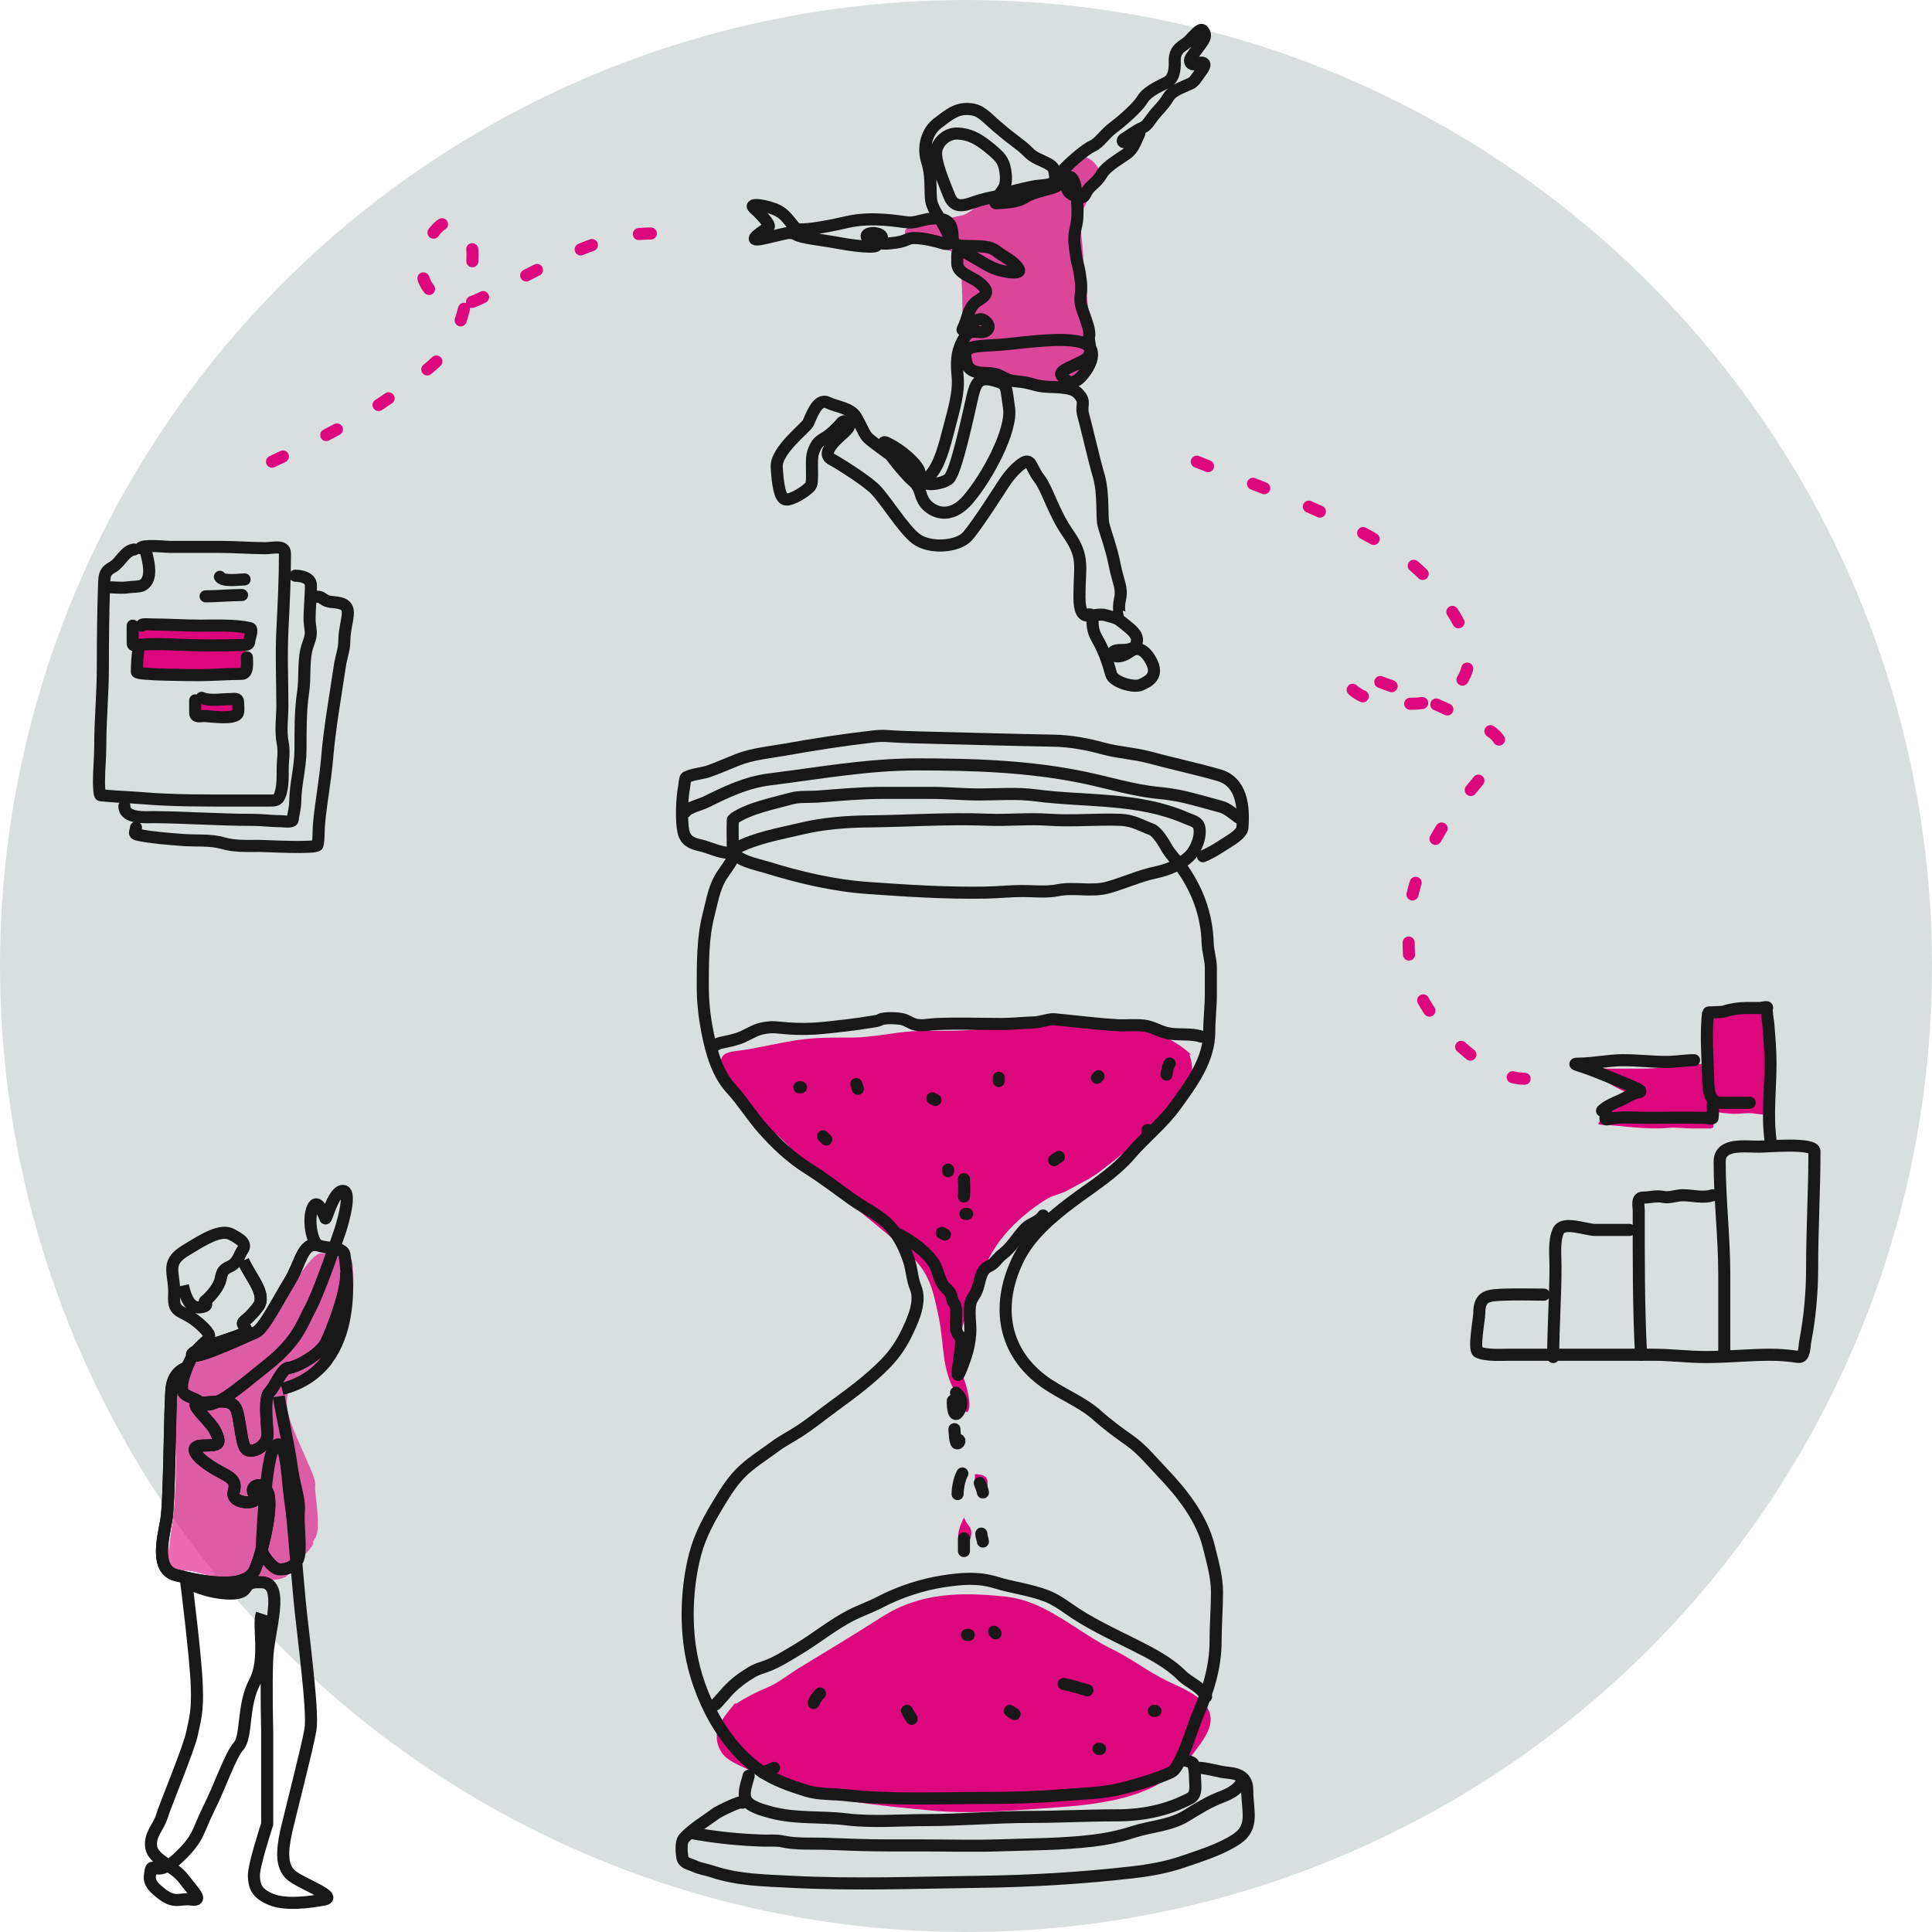 <?xml version="1.0" encoding="UTF-8"?>
<svg xmlns="http://www.w3.org/2000/svg" width="320" height="320" viewBox="0 0 320 320" fill="none">
  <circle cx="160" cy="160" r="160" fill="#D9DFDF"></circle>
  <path d="M22.208 91.014C20.748 91.16 19.848 93.258 18.761 93.862C17.42 94.607 17.307 95.084 17.252 96.567C17.082 101.17 17.037 105.861 17.037 110.512C17.037 114.866 16.606 119.211 16.606 123.547C16.606 125.52 16.391 127.558 16.391 129.483C16.391 129.86 16.423 131.697 16.666 131.722C19.002 131.955 21.347 132.019 23.692 132.212C28.794 132.634 34.131 132.595 39.252 132.595C41.04 132.595 42.827 132.595 44.614 132.595C45.811 132.595 46.137 132.554 46.506 131.279C46.984 129.625 46.732 127.764 46.877 126.06C46.966 125.009 47.025 124.036 46.817 122.996C46.432 121.074 46.769 118.841 46.769 116.892C46.769 112.688 46.566 108.436 46.781 104.24C46.996 100.04 47.2 95.871 47.2 91.66C47.2 90.19 45.14 90.798 44.004 90.798C41.509 90.798 39.038 90.583 36.547 90.583C33.721 90.583 30.953 90.583 28.145 90.583C27.442 90.583 23.61 90.148 23.285 90.798" stroke="#181818" stroke-width="2" stroke-linecap="round"></path>
  <path d="M20.602 133.523C20.602 135.685 24.277 135.331 25.427 135.34C30.897 135.383 36.356 135.795 41.823 135.795C43.444 135.795 45.039 136.022 46.624 136.022C46.97 136.022 48.421 136.256 48.472 135.795C48.591 134.733 48.892 133.86 48.904 132.715C48.935 129.9 49.745 127.128 49.769 124.309C49.796 121.065 49.719 117.906 50.201 114.692C50.547 112.376 50.243 109.998 50.729 107.699C50.907 106.857 51.331 106.081 51.449 105.226C51.559 104.432 51.293 103.602 51.281 102.802C51.252 100.861 51.497 98.905 51.497 96.946C51.497 95.686 49.86 95.356 48.904 95.356" stroke="#181818" stroke-width="2" stroke-linecap="round"></path>
  <path d="M22.527 137.078C22.439 137.964 21.992 138.09 22.993 138.295C25.293 138.767 27.902 138.937 30.248 139.124C32.361 139.293 34.835 139.047 36.88 139.642C38.874 140.223 40.98 140.109 43.033 140.109C43.665 140.109 52.455 140.587 52.593 139.966C52.832 138.89 52.737 137.544 52.839 136.443C53.178 132.8 53.882 129.199 54.186 125.549C54.615 120.406 55.545 115.413 56.285 110.315C56.492 108.89 57.036 107.561 57.036 106.118C57.036 104.936 57.282 103.813 57.49 102.672C57.831 100.796 57.559 100.022 55.65 99.783C55.079 99.712 54.404 99.707 53.888 99.421C53.435 99.169 53.17 98.838 52.606 98.838" stroke="#181818" stroke-width="2" stroke-linecap="round"></path>
  <path d="M17.68 97.263C19.003 97.263 20.117 97.456 21.45 97.251C22.02 97.163 23.105 97.217 23.605 96.94C25.403 95.94 24.571 92.942 24.143 91.23" stroke="#181818" stroke-width="2" stroke-linecap="round"></path>
  <path d="M36.422 95.539C36.897 96.395 39.566 95.97 40.515 95.97" stroke="#181818" stroke-width="2" stroke-linecap="round"></path>
  <path d="M22.563 103.08C24.262 103.094 25.983 103.264 27.648 103.409L28.725 103.628C30.915 103.628 33.115 103.647 35.307 103.668C36.993 103.684 38.685 103.75 40.362 103.838C40.51 103.846 40.684 103.83 40.763 103.902C40.881 104.01 40.891 104.155 40.895 104.274C40.909 104.743 40.882 105.213 40.895 105.682C40.903 105.967 41.185 106.177 40.572 106.289C40.071 106.38 39.599 106.464 39.058 106.477C36.559 106.541 34.079 106.59 31.573 106.59C29.255 106.59 26.959 106.545 24.645 106.481C23.853 106.458 23.126 106.319 22.371 106.264C21.84 106.226 22.048 105.774 22.048 105.56V103.384C22.048 103.127 21.988 103.075 22.563 103.08Z" fill="#DD077D"></path>
  <path d="M22.816 109.746C22.701 108.94 22.72 108.106 22.797 107.297L23.259 107.423C23.76 107.423 24.263 107.502 24.766 107.507C25.757 107.516 26.771 107.498 27.76 107.558C29.288 107.651 30.82 107.645 32.35 107.74C33.102 107.787 33.846 107.746 34.595 107.696C35.66 107.624 36.728 107.62 37.793 107.549C38.61 107.494 39.473 107.412 40.29 107.486C40.362 107.492 40.566 107.471 40.605 107.549C40.736 107.812 40.549 108.138 40.502 108.398C40.448 108.701 40.616 111.159 40.386 111.159C39.175 111.159 37.966 111.201 36.752 111.201C35.208 111.201 33.666 111.334 32.119 111.264C30.542 111.192 28.953 111.225 27.375 111.203C26.321 111.189 25.273 111.153 24.22 111.094C23.818 111.071 23.414 111.067 23.014 111.014C22.968 111.008 22.861 111.008 22.821 110.968C22.753 110.9 22.797 110.617 22.797 110.529C22.797 110.263 22.857 110.028 22.816 109.746Z" fill="#DD077D"></path>
  <path d="M34.055 98.772C36.087 98.772 38.066 98.556 40.087 98.556" stroke="#181818" stroke-width="2" stroke-linecap="round"></path>
  <path d="M21.983 103.629C21.983 104.614 21.952 105.604 21.983 106.589C21.999 107.115 22.803 106.838 23.32 106.79C25.502 106.588 27.599 106.698 29.786 106.79C33.162 106.932 36.623 106.927 39.987 106.834C40.779 106.813 41.297 106.874 41.297 106.122C41.297 105.82 41.964 104.167 41.409 104.041C38.925 103.474 35.722 103.629 33.173 103.629C30.48 103.629 27.809 103.429 25.118 103.429C24.682 103.429 23.265 103.273 23.488 103.629" stroke="#181818" stroke-width="2" stroke-linecap="round"></path>
  <path d="M22.918 107.608C22.762 108.813 22.672 110.031 22.672 111.294C22.672 111.794 31.742 111.821 33.068 111.821C35.409 111.821 37.716 111.61 40.031 111.61C41.195 111.61 40.893 109.488 40.893 108.872" stroke="#181818" stroke-width="2" stroke-linecap="round"></path>
  <path d="M32.755 115.719C33.418 115.729 34.088 115.859 34.737 115.97L35.157 116.138C36.011 116.138 36.868 116.153 37.723 116.169C38.38 116.181 39.039 116.232 39.693 116.299C39.751 116.305 39.818 116.292 39.849 116.348C39.895 116.431 39.899 116.542 39.901 116.633C39.906 116.992 39.896 117.351 39.901 117.71C39.904 117.928 40.014 118.089 39.775 118.174C39.58 118.244 39.396 118.308 39.185 118.319C38.211 118.368 37.244 118.405 36.267 118.405C35.364 118.405 34.469 118.371 33.567 118.321C33.258 118.304 32.975 118.198 32.681 118.156C32.474 118.126 32.555 117.78 32.555 117.617V115.952C32.555 115.755 32.531 115.715 32.755 115.719Z" fill="#DD077D"></path>
  <path d="M32.328 116.006C32.328 116.685 32.328 117.363 32.328 118.041C32.328 118.898 33.103 118.592 33.824 118.592C34.591 118.592 38.967 119.289 39.39 118.113C39.57 117.613 39.438 116.862 39.438 116.341C39.438 115.542 38.796 115.791 38.121 115.791C36.791 115.791 34.605 116.175 33.405 115.575" stroke="#181818" stroke-width="2" stroke-linecap="round"></path>
  <path d="M272.151 177C274.418 176.986 276.656 176.638 278.93 176.638L282.071 176.154C282.071 173.683 282.554 171.095 282.554 168.543C282.554 168.017 282.589 168.179 282.984 168C283.479 167.775 284.348 167.878 284.904 167.825C286.125 167.709 287.274 167.738 288.501 167.845C289.998 167.976 291.451 167.818 292.944 167.818C293.828 167.818 293.569 168.393 293.367 169.067C292.864 170.744 293.454 172.495 293.421 174.188C293.357 177.467 293.527 180.788 293.092 184.048C293.014 184.63 292.886 184.611 292.313 184.611C291.418 184.611 290.58 184.37 289.682 184.37C288.87 184.37 288.081 184.49 287.266 184.49C286.153 184.49 285.045 184.216 283.937 184.249C283.529 184.261 283.63 185.136 283.669 185.39C283.704 185.618 283.959 186.635 283.695 186.786C283.486 186.906 283.323 186.907 283.078 186.907H280.353C279.02 186.907 277.606 186.694 276.286 186.813C274.436 186.979 272.51 186.888 270.661 186.732C269.091 186.6 267.521 186.414 265.949 186.316C265.577 186.293 265.083 186.377 264.741 186.182C264.617 186.111 265.344 185.163 265.459 185.048C265.832 184.675 266.351 184.249 266.782 183.954C267.81 183.249 268.915 182.27 270.138 181.953C270.577 181.839 271.814 181.847 270.936 181.584C270.381 181.418 269.886 181.143 269.359 180.92C266.961 179.905 264.869 178.333 262.473 177.363C261.912 177.136 263.057 177.195 263.352 177.121C264.335 176.875 265.411 177 266.419 177C268.33 177 270.241 177.012 272.151 177Z" fill="#DD077D"></path>
  <path d="M255.732 214.432C253.595 214.432 251.442 214.353 249.308 214.432C246.502 214.536 245.011 214.535 245.011 217.58C245.011 218.473 244.02 223.506 244.798 223.919C246.051 224.582 248.819 224.387 250.201 224.387C253.264 224.387 256.327 224.387 259.39 224.387C264.183 224.387 268.977 224.387 273.77 224.387C276.719 224.387 279.623 224.769 282.555 224.769C286.13 224.769 289.664 224.387 293.233 224.387C294.87 224.387 296.277 224.524 297.849 224.748C298.925 224.902 298.841 223.059 298.997 222.238C299.767 218.194 300.146 214.053 300.146 209.922C300.146 203.494 300.529 197.158 300.529 190.693C300.529 189.203 292.699 189.927 291.34 189.927C288.882 189.927 284.831 189.295 284.831 192.416C284.831 198.748 285.596 204.897 285.596 211.177C285.596 215.453 285.596 219.728 285.596 224.004" stroke="#181818" stroke-width="2" stroke-linecap="round"></path>
  <path d="M271.809 224.387C271.392 216.468 271.426 208.519 271.426 200.563C271.426 199.654 271.026 198.351 272.191 198.351C273.483 198.351 274.254 197.981 275.637 198.266C276.459 198.435 277.766 197.968 278.7 197.968C280.401 197.968 282.067 198.505 283.678 197.968" stroke="#181818" stroke-width="2" stroke-linecap="round"></path>
  <path d="M257.258 224.77C257.258 219.745 257.641 214.749 257.641 209.71C257.641 207.855 257.344 205.602 258.109 203.882C258.871 202.167 262.739 203.712 264.15 203.712C266.064 203.712 267.978 203.712 269.893 203.712" stroke="#181818" stroke-width="2" stroke-linecap="round"></path>
  <path d="M293.247 188.778C292.699 184.708 293.247 180.27 293.247 176.143C293.247 173.929 293.068 171.808 292.885 169.613C292.849 169.183 292.509 167.303 292.672 166.975C292.85 166.62 291.878 166.954 291.481 166.954C290.729 166.954 289.978 166.954 289.226 166.954C288.164 166.954 286.598 167.168 285.589 167.528C285.137 167.69 282.916 167.65 282.909 167.72C282.539 171.237 282.777 174.399 282.909 177.887C282.981 179.794 282.754 182.652 285.036 182.652C286.624 182.652 288.212 182.652 289.801 182.652" stroke="#181818" stroke-width="2" stroke-linecap="round"></path>
  <path d="M283.68 182.9C283.68 183.644 283.751 184.421 283.664 185.16C283.635 185.403 282.627 185.149 282.401 185.145C279.109 185.089 275.811 185.145 272.518 185.145C270.502 185.145 268.378 184.899 266.407 185.363C265.603 185.552 266.001 185.141 266.001 184.584C266.001 184.413 266.064 184.1 265.846 184.038C265.797 184.024 265.289 184.018 265.347 183.96C266.124 183.183 267.448 182.648 268.433 182.214C269.227 181.865 270.455 181.039 271.333 180.936C272.476 180.801 270.531 180.022 270.398 179.969C267.472 178.799 264.572 177.472 261.574 176.508C260.648 176.211 260.719 176.185 261.792 176.165C264.064 176.125 266.317 175.639 268.589 175.604C271.222 175.564 273.776 175.935 276.415 175.885C277.799 175.859 279.177 175.604 280.593 175.604" stroke="#181818" stroke-width="2" stroke-linecap="round"></path>
  <path d="M190.942 186.546C194.191 183.211 198.94 179.719 196.99 174.663H197.274C195.376 172.945 193.82 172.108 191.432 171.077C187.205 169.253 183.606 169.611 178.958 169.611C173.64 169.611 168.162 169.377 162.899 170.313C159.065 170.994 155.191 170.569 151.325 170.796C147.857 171 144.466 171.857 140.998 171.857C138.293 171.857 135.644 171.822 132.96 172.153C129.301 172.605 125.699 173.618 122.034 174.071L122.014 174.073C120.891 174.212 119.449 174.39 119.397 175.848C119.177 181.911 126.958 185.871 130.45 189.664C133.841 193.348 137.522 196.55 141.345 199.769C144.833 202.705 148.387 205.333 151.514 208.641C154.188 211.471 154.714 214.511 155.493 218.231C156.399 222.556 155.935 226.778 158.272 230.644C158.552 231.106 159.841 234.158 160.183 233.887C161.171 233.107 159.996 229.32 159.63 228.289C158.95 226.369 159.023 223.841 159.125 221.88C159.293 218.641 160.841 215.809 161.888 212.821C162.891 209.96 164.324 206.968 166.294 204.634C168.339 202.21 170.583 200.366 173.226 198.677C174.4 197.927 175.77 197.794 176.952 197.102C178.653 196.107 180.434 195.347 182.021 194.155C185.126 191.822 188.228 189.331 190.942 186.546Z" fill="#DD077D"></path>
  <path d="M119.498 290.223C117.494 287.018 119.72 284.586 121.691 282.164H121.99C123.486 281.167 125.359 280.21 127.009 279.538C128.909 278.764 130.646 277.311 132.393 276.248C136.981 273.455 141.55 270.704 146.053 267.823C152.445 263.732 159.252 263.684 166.526 264.449C173.346 265.167 178.314 270.303 184.274 273.19C187.395 274.702 190.147 276.884 193.297 278.408C195.65 279.546 199.448 280.974 200.343 283.659C201.16 286.108 199.017 288.532 197.668 290.406C191.837 298.504 181.067 298.933 171.943 299.579C166.262 299.982 160.346 300.432 154.661 299.912C145.858 299.106 136.774 298.256 128.421 295.308C126.939 294.785 125.488 293.867 124.084 293.165C122.614 292.43 120.416 291.693 119.498 290.223Z" fill="#DD077D"></path>
  <path d="M159.527 255.525C157.594 255.096 159.659 251.358 159.976 250.756L159.677 251.354C160.144 252.754 161.177 252.807 160.807 254.578C160.665 255.257 160.232 255.682 159.527 255.525Z" fill="#DD077D"></path>
  <path d="M163.138 247.765C162.115 248.845 161.79 247.043 161.477 246.269V244.175C162.412 244.175 163.57 244.324 163.57 245.538C163.57 246.219 163.653 247.222 163.138 247.765Z" fill="#DD077D"></path>
  <path d="M121.379 135.784C121.3 137.429 121.379 139.143 121.379 140.634C121.379 142.419 125.679 143.254 126.767 143.591C132.272 145.295 137.913 146.659 143.691 147.072C150.147 147.533 156.716 147.955 163.207 147.844C165.256 147.808 167.288 147.581 169.353 147.581C171.252 147.581 173.337 147.824 175.207 147.45C177.937 146.904 180.805 147.75 183.509 146.999C186.128 146.271 188.767 145.052 191.432 144.494C193.338 144.095 195.475 143.246 196.908 141.916C197.93 140.966 198.714 139.176 198.714 137.751C198.714 136.117 197.883 136.115 196.296 135.435C188.362 132.035 179.839 132.827 171.435 131.721C168.418 131.324 165.271 131.59 162.231 131.59C159.563 131.59 156.932 131.328 154.264 131.328C151.565 131.328 148.866 131.328 146.167 131.328C142.575 131.328 138.997 131.668 135.418 131.94C134.118 132.038 132.407 131.884 131.107 132.245C128.087 133.084 124.197 133.818 121.641 135.522" stroke="#181818" stroke-width="2" stroke-linecap="round"></path>
  <path d="M121.909 140.503C125.186 138.762 129.154 138.104 132.759 137.241C136.359 136.379 140.211 136.085 143.901 136.047C150.482 135.979 156.994 135.506 163.591 135.77C166.963 135.905 170.29 135.537 173.669 135.77C177.612 136.042 181.604 135.648 185.554 135.784C187.64 135.856 188.891 136.696 190.709 137.357C191.628 137.691 192.784 139.594 193.214 140.387C193.74 141.355 194.752 142.39 195.414 143.285C198.271 147.151 199.893 151.42 200.03 156.232C200.069 157.597 200.555 158.928 200.555 160.281C200.555 161.738 200.555 163.194 200.555 164.65C200.555 166.733 200.293 168.814 200.293 170.855C200.293 175.558 197.374 179.426 194.729 183.088C192.53 186.133 189.625 188.368 187.185 191.215C184.48 194.371 180.645 196.688 177.369 199.167C174.063 201.668 170.609 204.618 168.718 208.401C165.088 215.66 165.839 223.386 172.504 228.528C175.392 230.756 179.107 232.052 181.796 234.485C183.402 235.938 185.267 237.301 187.039 238.548C189.187 240.06 190.696 241.978 192.486 243.85C195.815 247.33 199.072 251.452 200.234 256.229C200.832 258.688 201.574 261.152 201.574 263.715C201.574 266.371 201.341 269.053 201.341 271.725C201.341 276.201 200.106 279.929 198.399 284.017C197.516 286.132 196.907 288.351 195.967 290.44C195.649 291.146 195.308 291.891 194.904 292.552C194.622 293.013 194.364 293.355 193.855 293.586C191.319 294.735 188.537 295.53 185.845 296.222C182.668 297.039 179.281 297.06 176.029 297.329C171.808 297.677 167.461 297.795 163.227 297.795C155.522 297.795 147.654 298.192 139.997 297.329C137.863 297.088 135.61 297.249 133.545 296.601C131.641 296.002 130.092 295.5 128.288 294.635C121 291.136 116.22 282.431 114.627 274.784C113.552 269.626 113.706 263.801 114.831 258.676C115.602 255.161 116.904 252.533 118.778 249.428C119.922 247.531 121.053 245.632 122.608 244.039C124.29 242.316 126.42 241.031 128.346 239.597C129.609 238.657 131.019 237.949 132.337 237.092C134.382 235.761 136.2 234.273 138.162 232.839C141.146 230.66 144.013 228.546 146.609 225.907C148.249 224.241 149.46 222.394 150.44 220.256C151.354 218.259 152.575 215.501 151.649 213.251C151.07 211.846 151.045 210.298 150.571 208.852C149.885 206.762 148.953 204.833 147.483 203.187C145.735 201.228 143.196 200.152 141.104 198.643C138.661 196.881 136.317 195.094 133.749 193.473C130.93 191.692 128.57 189.446 126.365 186.962C124.506 184.867 122.998 182.379 121.122 180.35C118.83 177.872 117.828 174.265 117.19 171.029C116.693 168.509 116.404 166.025 116.404 163.456C116.404 159.622 116.383 155.37 117.336 151.645C117.835 149.694 118.233 147.305 119.229 145.542C119.932 144.298 121.208 142.866 121.647 141.552" stroke="#181818" stroke-width="2" stroke-linecap="round"></path>
  <path d="M121.12 141.29C119.157 141.29 117.689 140.388 115.848 139.979C113.501 139.457 113.152 138.425 113.008 136.192C112.894 134.427 112.985 132.101 113.313 130.337C113.356 130.107 113.425 128.874 113.634 128.764C114.736 128.184 116.295 128.146 117.479 127.716C119.061 127.14 120.606 126.462 122.168 125.837C124.564 124.879 127.512 124.607 130.018 124.162C134.843 123.307 139.699 122.542 144.568 121.992C145.325 121.907 146.092 121.85 146.854 121.905C148.973 122.056 151.044 122.118 153.175 122.167C160.27 122.33 167.362 122.552 174.453 122.677C177.31 122.727 179.969 123.225 182.711 123.973C185.216 124.656 187.872 124.775 190.357 125.444C194.197 126.478 198.05 127.296 201.863 128.386C205.74 129.494 206.05 133.739 205.781 137.11C205.71 137.993 204.133 139.004 203.494 139.396C202.039 140.289 200.84 141.174 199.241 141.814" stroke="#181818" stroke-width="2" stroke-linecap="round"></path>
  <path d="M205.277 135.522C204.365 134.915 203.357 133.919 202.277 133.629C200.219 133.077 198.217 132.481 196.145 131.998C194.793 131.682 193.263 131.46 191.878 131.328C187.761 130.936 183.74 129.671 179.702 128.823C170.508 126.893 161.201 126.609 151.841 126.609C143.649 126.609 135.507 128.087 127.403 129.1C123.64 129.57 120.285 131.166 116.931 132.843C116.202 133.207 113.857 133.808 113.523 134.474" stroke="#181818" stroke-width="2" stroke-linecap="round"></path>
  <path d="M118.5 173.01C117.315 173.98 118.507 172.921 119.287 172.748C120.535 172.47 121.914 172.235 123.073 171.699C123.936 171.301 125.119 170.603 126.03 170.389C127.859 169.958 128.565 170.186 130.443 170.33C132.427 170.483 134.509 170.453 136.487 170.243C139.096 169.966 141.69 169.696 144.279 169.253C144.882 169.149 145.351 169.143 145.822 168.874C146.446 168.518 148.868 168.621 149.594 168.845C150.329 169.071 150.934 169.555 151.706 169.719C152.853 169.962 153.915 169.664 155.056 169.617C158.75 169.463 162.283 169.602 165.935 169.602C167.748 169.602 169.53 169.39 171.339 169.34C172.471 169.309 173.63 168.724 174.747 168.83C178.2 169.159 181.613 169.613 185.087 169.806C186.556 169.888 188.1 169.697 189.558 169.879C190.844 170.04 192.056 170.834 193.33 171.117C195.166 171.525 197.146 171.088 198.981 171.699" stroke="#181818" stroke-width="2" stroke-linecap="round"></path>
  <path d="M148.914 204.468C150.961 205.546 153.42 207.283 154.681 209.245C155.468 210.469 155.498 212.132 156.516 213.207C156.944 213.658 157.373 213.938 157.565 214.561C157.662 214.876 157.727 215.497 157.944 215.741C159.096 217.037 157.454 220.44 159.138 221.45C159.765 221.826 157.137 232.854 159.924 224.771C160.352 223.53 160.586 222.29 160.696 220.97C160.836 219.297 160.352 217.369 160.769 215.741C160.958 215.004 161.548 214.389 161.818 213.673C162.217 212.613 162.287 211.363 162.939 210.411C163.332 209.836 163.985 209.726 164.483 209.304C165.021 208.849 165.361 208.259 165.954 207.818C167.603 206.593 168.445 204.915 169.828 203.478C170.704 202.568 171.997 202.483 172.77 201.323" stroke="#181818" stroke-width="2" stroke-linecap="round"></path>
  <path d="M157.822 231.994C157.757 232.962 158.01 235.524 159.016 233.363C159.511 232.302 159.218 231.338 158.346 230.683" stroke="#181818" stroke-width="2" stroke-linecap="round"></path>
  <path d="M158.086 236.713C158.099 236.981 158.181 238.969 158.494 239.058C158.907 239.176 159.134 238.287 158.61 238.548" stroke="#181818" stroke-width="2" stroke-linecap="round"></path>
  <path d="M159.396 244.054C158.918 244.903 158.609 246.463 158.609 247.462" stroke="#181818" stroke-width="2" stroke-linecap="round"></path>
  <path d="M159.656 254.802V256.899" stroke="#181818" stroke-width="2" stroke-linecap="round"></path>
  <path d="M162.801 255.326C162.749 254.858 162.539 254.52 162.539 254.015" stroke="#181818" stroke-width="2" stroke-linecap="round"></path>
  <path d="M162.806 247.2C162.721 246.649 162.47 246.146 162.281 245.627" stroke="#181818" stroke-width="2" stroke-linecap="round"></path>
  <path d="M118.5 282.328C118.522 282.383 120.292 280.35 120.481 280.143C121.67 278.843 123.078 277.813 124.588 276.91C125.247 276.516 126.019 276.287 126.743 276.036C128.639 275.38 130.386 274.225 132.103 273.211C135.087 271.448 137.846 269.138 140.929 267.56C142.56 266.725 144.293 266.141 145.91 265.288C148.876 263.722 152.742 262.451 156.075 261.938C159.236 261.452 161.938 261.19 165.032 262.142C167.817 262.999 170.669 263.294 173.421 264.37C174.644 264.849 175.792 265.609 176.858 266.366C180.265 268.784 184.017 270.52 187.737 272.381C190.493 273.758 193.51 275.284 195.704 277.478C196.966 278.74 198.94 279.363 199.767 281.017" stroke="#181818" stroke-width="2" stroke-linecap="round"></path>
  <path d="M176.172 278.92C177.503 279.162 178.803 279.61 180.104 279.969" stroke="#181818" stroke-width="2" stroke-linecap="round"></path>
  <path d="M182.208 289.668H181.945" stroke="#181818" stroke-width="2" stroke-linecap="round"></path>
  <path d="M151.005 284.687C150.724 284.258 150.473 283.821 150.219 283.376" stroke="#181818" stroke-width="2" stroke-linecap="round"></path>
  <path d="M160.443 270.793H160.18" stroke="#181818" stroke-width="2" stroke-linecap="round"></path>
  <path d="M126.367 293.6L128.202 292.814" stroke="#181818" stroke-width="2" stroke-linecap="round"></path>
  <path d="M134.758 282.066C135.058 281.381 135.349 281.026 135.806 280.493" stroke="#181818" stroke-width="2" stroke-linecap="round"></path>
  <path d="M141.828 179.564L142.09 180.35" stroke="#181818" stroke-width="2" stroke-linecap="round"></path>
  <path d="M132.398 180.088H132.661" stroke="#181818" stroke-width="2" stroke-linecap="round"></path>
  <path d="M165.422 178.515V179.04" stroke="#181818" stroke-width="2" stroke-linecap="round"></path>
  <path d="M159.656 195.293C159.698 196.286 159.753 197.212 159.656 198.177" stroke="#181818" stroke-width="2" stroke-linecap="round"></path>
  <path d="M154.414 181.923L154.938 182.185" stroke="#181818" stroke-width="2" stroke-linecap="round"></path>
  <path d="M157.031 193.72V193.983" stroke="#181818" stroke-width="2" stroke-linecap="round"></path>
  <path d="M181.68 178.516L181.943 178.253" stroke="#181818" stroke-width="2" stroke-linecap="round"></path>
  <path d="M175.388 191.623L174.602 192.147" stroke="#181818" stroke-width="2" stroke-linecap="round"></path>
  <path d="M159.914 201.06H160.177" stroke="#181818" stroke-width="2" stroke-linecap="round"></path>
  <path d="M136.328 188.215L136.852 188.739" stroke="#181818" stroke-width="2" stroke-linecap="round"></path>
  <path d="M155.984 204.206L156.509 204.468" stroke="#181818" stroke-width="2" stroke-linecap="round"></path>
  <path d="M164.641 270.269L164.903 270.532" stroke="#181818" stroke-width="2" stroke-linecap="round"></path>
  <path d="M167.258 283.376L168.044 283.901" stroke="#181818" stroke-width="2" stroke-linecap="round"></path>
  <path d="M191.117 283.376H191.38" stroke="#181818" stroke-width="2" stroke-linecap="round"></path>
  <path d="M190.062 187.429V187.166" stroke="#181818" stroke-width="2" stroke-linecap="round"></path>
  <path d="M193.211 177.991C193.339 177.334 193.368 176.706 193.735 176.156" stroke="#181818" stroke-width="2" stroke-linecap="round"></path>
  <path d="M124.003 294.125C123.763 295.215 123.005 296.935 123.537 298.057C124.109 299.266 126.463 299.843 127.585 300.154C131.681 301.288 135.974 300.828 140.125 301.334C144.445 301.861 149.043 301.465 153.393 301.465C159.13 301.465 164.837 300.941 170.564 300.941C175.323 300.941 180.061 300.679 184.808 300.679C189.234 300.679 193.289 299.882 197.143 297.853C198.335 297.226 197.93 295.472 197.93 294.387C197.93 293.617 197.819 292.932 197.653 292.188C197.554 291.743 196.42 291.72 196.095 291.503" stroke="#181818" stroke-width="2" stroke-linecap="round"></path>
  <path d="M198.719 292.814C200.271 292.9 201.798 293.48 203.351 293.615C205.312 293.786 206.584 294.473 206.584 296.484C206.584 299.956 207.799 302.616 204.807 304.611C202.23 306.329 198.787 307.383 195.865 308.383C193.212 309.291 190.336 309.799 187.563 310.116C179.122 311.081 170.62 311.583 162.105 311.689C151.815 311.818 141.504 312.223 131.2 311.689C126.592 311.45 122.306 311.423 117.947 309.97C116.94 309.635 115.951 309.526 114.976 309.067C114.199 308.702 113.17 308.638 113.01 307.596C112.89 306.815 112.72 305.104 113.301 304.465C114.783 302.836 116.914 301.604 118.675 300.3C119.067 300.01 122.957 298.084 122.957 298.581" stroke="#181818" stroke-width="2" stroke-linecap="round"></path>
  <path d="M114.305 303.562C118.284 304.316 122.242 304.721 126.291 304.858C127.407 304.896 128.558 304.765 129.655 305.004C131.94 305.501 134.676 305.308 136.966 305.397C140.34 305.529 143.712 305.659 147.088 305.659C148.962 305.659 150.836 305.659 152.71 305.659C157.004 305.659 161.324 305.79 165.614 305.645C170.695 305.472 175.962 305.484 181.008 304.873C183.36 304.588 185.47 304.146 187.737 303.416C190.687 302.466 193.826 302.391 196.504 300.737C198.31 299.621 200.295 298.395 202.272 297.649C203.495 297.187 204.79 296.55 205.534 295.435" stroke="#181818" stroke-width="2" stroke-linecap="round"></path>
  <path opacity="0.6" d="M31.829 225.758C33.83 223.556 39.105 222.458 41.472 221.538C43.839 220.617 44.562 218.783 46.206 216.587C47.849 214.391 51.298 207.416 53.3 207.593C55.301 207.771 58.209 206.857 58.392 209.428C58.574 211.998 58.94 214.201 57.12 217.869C55.301 221.538 56.755 225.443 53.3 227.409C49.844 229.374 48.025 228.822 47.66 230.84C47.294 232.859 47.477 234.193 49.296 238.414C51.115 242.635 52.387 245.021 52.211 246.119C52.035 247.217 53.3 253.088 52.211 254.745C51.122 256.401 53.123 254.561 50.209 257.861C47.294 261.161 47.999 261.345 45.195 261.714C42.391 262.082 42.567 261.714 39.477 261.714C36.386 261.714 34.567 260.846 31.835 260.267C29.103 259.689 27.284 261.898 27.832 257.493C28.38 253.088 28.745 251.438 28.921 248.683C29.097 245.928 29.286 242.444 29.103 238.407C28.921 234.371 27.799 235.278 28.914 230.9C30.029 226.521 31.829 225.745 31.829 225.745V225.758Z" fill="#DD077D"></path>
  <path d="M40.274 208.814C41.491 211.575 44.302 214.43 42.709 216.489C41.117 218.548 40.602 218.548 40.274 219.063C39.946 219.578 41.866 220.28 39.571 221.169C37.323 222.058 31 223.837 31.89 224.492C32.78 225.147 41.117 221.169 42.381 220.654C43.646 220.139 46.035 215.413 47.955 212.277C49.875 209.142 50.062 205.679 52.685 206.24" stroke="#181818" stroke-width="2"></path>
  <path d="M30.863 226.551C30.863 226.551 28.756 227.066 28.428 229.874C28.1 232.682 28.1 248.874 27.538 251.822C27.023 254.771 25.617 260.012 29.177 260.901C32.737 261.791 40.699 263.616 42.245 259.919C43.79 256.175 45.336 248.827 44.258 247.002C43.228 245.177 41.027 246.16 42.245 247.704C43.416 249.248 38.029 249.342 38.732 247.002C39.434 244.662 37.327 244.522 34.704 242.743C32.081 240.965 31.191 239.421 33.814 239.421C36.437 239.421 36.577 239.093 35.734 237.174C34.891 235.255 30.723 232.214 33.158 232.307C35.594 232.401 38.544 231.278 39.247 233.711C39.95 236.145 39.95 239.655 40.98 240.169C42.01 240.684 44.446 239.467 44.305 237.361C44.165 235.255 43.743 231.418 44.633 230.576C45.523 229.733 46.741 226.551 47.818 226.551C48.849 226.551 53.064 224.445 54.094 222.199C55.125 219.952 57.607 213.587 57.326 210.686" stroke="#181818" stroke-width="2"></path>
  <path d="M46.699 230.06C60.426 226.551 57.225 208.954 57.037 207.737C56.85 206.521 53.712 206.801 52.681 206.24C51.651 205.678 50.949 201.981 51.792 200.062C52.635 198.144 53.712 201.466 53.899 201.794C54.087 202.121 55.117 197.442 56.709 197.254C58.302 197.067 56.897 202.121 56.382 203.713C55.866 205.304 52.869 213.915 51.511 216.489C50.105 219.063 49.403 222.011 44.345 226.036C39.286 230.061 35.118 233.898 33.197 232.307C31.277 230.716 28.842 231.979 30.949 226.551C33.057 221.122 36.523 222.526 33.385 219.578C30.247 216.629 28.654 217.986 28.842 214.523C29.029 211.013 27.249 209.282 30.575 207.223C33.9 205.163 36.523 203.572 38.256 204.415C39.989 205.304 40.879 206.006 40.176 207.035C39.474 208.065 39.474 209.141 37.928 209.843C36.336 210.545 36.898 211.434 36.195 212.792C35.492 214.196 34.087 215.459 33.947 215.506C33.76 215.553 34.837 216.208 33.432 216.489C32.026 216.77 30.996 216.068 30.294 212.932" stroke="#181818" stroke-width="2"></path>
  <path d="M40.274 208.814C41.491 211.575 44.302 214.43 42.709 216.489C41.117 218.548 40.602 218.548 40.274 219.063C39.946 219.578 41.866 220.28 39.571 221.169C37.323 222.058 31 223.837 31.89 224.492C32.78 225.147 41.117 221.169 42.381 220.654C43.646 220.139 46.035 215.413 47.955 212.277C49.875 209.142 50.062 205.679 52.685 206.24" stroke="#181818" stroke-width="2"></path>
  <path d="M30.863 226.551C30.863 226.551 28.756 227.066 28.428 229.874C28.1 232.682 28.1 248.874 27.538 251.822C27.023 254.771 25.617 260.012 29.177 260.901C32.737 261.791 40.699 263.616 42.245 259.919C43.79 256.175 45.336 248.827 44.258 247.002C43.228 245.177 41.027 246.16 42.245 247.704C43.416 249.248 38.029 249.342 38.732 247.002C39.434 244.662 37.327 244.522 34.704 242.743C32.081 240.965 31.191 239.421 33.814 239.421C36.437 239.421 36.577 239.093 35.734 237.174C34.891 235.255 30.723 232.214 33.158 232.307C35.594 232.401 38.544 231.278 39.247 233.711C39.95 236.145 39.95 239.655 40.98 240.169C42.01 240.684 44.446 239.467 44.305 237.361C44.165 235.255 43.743 231.418 44.633 230.576C45.523 229.733 46.741 226.551 47.818 226.551C48.849 226.551 53.064 224.445 54.094 222.199C55.125 219.952 57.607 213.587 57.326 210.686" stroke="#181818" stroke-width="2"></path>
  <path d="M46.173 231.277C46.501 233.477 47.906 239.748 48.281 242.743C48.656 245.738 49.686 248.312 49.499 250.231C49.312 252.15 49.873 256.174 49.499 257.812C49.124 259.45 47.391 260.059 46.173 259.918C44.956 259.778 43.176 257.017 43.316 256.549C43.457 256.081 43.831 240.824 45.658 239.42C47.485 237.969 47.578 245.364 48.094 248.64C48.609 251.962 49.077 259.45 49.639 265.207C50.201 270.963 51.934 283.505 51.419 286.5C50.904 289.495 48.141 300.119 47.391 303.395C46.689 306.717 46.501 309.479 48.609 310.883C50.717 312.287 55.915 314.205 53.667 314.627C51.419 315.048 47.391 315.609 44.956 314.627C42.52 313.644 42.099 312.427 42.052 310.695C42.005 308.964 44.253 302.131 44.253 302.131V286.594C44.253 286.594 44.066 279.434 44.253 274.754C44.44 270.074 47.297 262.305 43.41 262.071C39.523 261.837 42.005 263.943 38.164 263.943C34.324 263.943 30.858 262.071 30.858 262.071C30.858 262.071 32.45 274.754 32.591 279.153C32.778 283.505 32.263 284.909 31.794 287.155C31.373 289.402 27.298 299.183 26.783 300.914C26.268 302.646 24.722 303.863 25.05 305.969C25.378 308.075 28.891 309.104 30.436 311.21C32.029 313.316 33.762 314.907 31.748 314.627C29.734 314.346 29.031 315.422 26.736 313.644C24.488 311.912 24.722 311.21 24.956 309.806C25.191 308.402 26.034 311.023 29.546 307.7C33.059 304.377 32.684 303.348 34.605 299.51C36.525 295.673 38.117 290.806 39.523 289.215C40.928 287.623 40.132 282.429 42.192 278.591C44.206 274.754 42.661 269.372 43.363 267.266" stroke="#181818" stroke-width="2"></path>
  <path opacity="0.7" d="M150.072 39.291C149.572 38.375 150.009 37.615 151.137 37.454V37.102C152.664 37.102 154.154 36.886 155.632 36.536C156.778 36.264 157.947 35.925 159.111 35.734C160.393 35.524 161.171 34.459 162.335 33.946C163.833 33.286 165.706 33.233 167.328 33.233C168.851 33.233 170.451 32.641 171.872 32.139C173.284 31.64 175.281 30.583 176.249 29.364C176.898 28.547 177.644 27.696 178.409 26.989C178.744 26.679 179.32 25.893 179.865 26.061C180.789 26.345 181.403 27.067 181.907 27.849C182.715 29.101 182.157 29.769 181.399 30.859C180.565 32.057 180.027 33.511 179.337 34.796C178.591 36.187 179.134 38.664 179.239 40.151C179.577 44.929 180.02 49.732 180.686 54.476C180.833 55.529 180.861 56.559 180.861 57.622C180.861 58.778 181.144 60.316 180.148 61.12C177.752 63.056 175.158 63.738 172.028 63.661C170.542 63.624 169.692 62.632 168.335 62.332C166.608 61.951 164.764 62.275 163.039 61.863C162.031 61.622 160.841 61.06 159.931 60.534C159.358 60.202 159.404 59.587 159.404 59.01C159.404 58.518 159.59 58.126 159.648 57.661C159.697 57.27 159.404 56.729 159.404 56.293V55.16V50.284C159.404 48.384 159.228 46.518 159.228 44.636C159.228 42.799 158.871 42.044 157.254 41.539C156.415 41.276 155.3 40.502 154.44 40.444C153.604 40.389 152.661 40.383 151.85 40.18C151.272 40.036 150.383 39.862 150.072 39.291Z" fill="#DD077D"></path>
  <path d="M179.767 101.899C181.889 101.215 180.175 103.121 181.644 105.656C183.113 108.192 183.684 110.445 184.051 111.693C184.377 112.94 187.763 113.986 188.987 113.423C190.211 112.86 192.047 111.974 190.619 109.399C189.191 106.823 187.845 107.548 187.437 107.749C187.029 107.99 186.05 108.795 185.03 108.715C184.01 108.634 183.888 107.628 185.642 107.669C187.396 107.709 188.212 107.145 188.253 106.582C188.294 106.019 188.743 105.375 186.784 103.805C184.826 102.236 185.397 102.558 183.194 101.914C181.032 101.27 178.788 103.805 178.788 98.816C178.788 93.826 179.645 92.337 177.034 88.554C174.382 84.772 173.566 81.11 172.098 79.218C170.67 77.327 170.833 75.798 169.364 76.724C167.896 77.689 166.631 79.5 166.223 80.144C165.815 80.748 161.817 87.065 160.226 88.836C158.635 90.606 154.025 90.928 151.781 89.279C149.538 87.629 146.478 82.397 144.683 80.788C142.888 79.178 138.808 76.643 137.747 76.08C136.728 75.516 136.972 74.591 138.033 73.343C139.094 72.096 140.93 70.969 140.603 70.325C140.318 69.681 139.706 69.561 139.298 70.124C138.849 70.687 137.462 72.056 136.524 72.579C135.544 73.142 135.177 73.544 134.688 74.913C134.198 76.281 134.81 79.782 134.239 80.506C133.668 81.271 131.057 82.961 130.078 82.719C129.139 82.478 128.813 80.144 128.65 77.367C128.487 74.591 133.464 70.889 133.872 70.043C134.28 69.198 135.34 65.859 137.054 66.663C138.767 67.468 140.93 67.549 141.827 69.118C142.725 70.687 142.969 71.532 143.581 72.337C144.193 73.142 149.497 76.683 150.394 77.609C151.292 78.534 153.005 79.057 151.985 77.488C150.965 75.919 148.518 74.068 146.763 73.303C145.009 72.538 149.66 78.373 151.169 79.621C152.679 80.868 152.23 82.076 153.25 83.363C154.27 84.651 157.207 86.381 160.348 82.719C163.49 79.057 167.733 71.251 167.121 67.508C166.549 63.766 166.957 63.645 164.55 63.001C162.143 62.358 161.613 63.404 161.083 65.617C160.552 67.83 158.39 78.333 157.126 79.339C155.861 80.345 151.985 80.627 153.576 79.218C155.167 77.81 156.024 75.476 156.962 71.774C157.901 68.072 158.921 65.134 158.594 62.116C158.309 59.098 158.757 57.77 159.451 56.442C160.144 55.114 160.634 54.792 162.143 54.993C163.653 55.195 164.428 53.987 162.959 53.022C161.491 52.096 158.757 55.839 159.573 54.229C160.389 52.579 160.308 50.768 162.143 49.682C163.979 48.595 163.449 47.831 162.143 46.784C160.838 45.738 158.513 45.295 158.553 43.565C158.594 41.835 158.227 40.95 160.267 42.036C162.307 43.123 164.02 44.45 165.938 44.853C167.855 45.295 168.916 45.175 168.793 44.732C168.671 44.289 167.937 43.404 166.386 42.519C164.836 41.593 164.795 40.909 162.184 40.789C159.573 40.668 158.064 40.909 157.86 39.903C157.615 38.897 158.145 36.724 155.902 36.282C153.699 35.839 152.026 36.966 150.476 36.845C148.926 36.724 144.642 35.799 140.358 36.764C136.075 37.77 132.852 38.173 132.077 37.931C131.302 37.69 130.567 35.799 128.895 34.913C127.222 34.028 123.877 33.545 124.856 34.431C125.835 35.316 127.712 37.247 127.304 37.61C126.896 37.972 122.898 40.306 126.488 39.501C130.078 38.736 130.731 38.253 131.873 38.857C133.015 39.461 135.544 39.622 139.012 40.266C142.48 40.909 146.927 41.272 144.52 40.024C142.113 38.777 144.724 38.213 145.784 38.897C146.886 39.581 144.397 40.587 147.416 40.306C150.435 40.024 150.068 39.42 151.455 39.42C152.883 39.42 155.045 39.944 156.065 40.266C157.085 40.587 157.982 40.587 156.636 37.972C155.29 35.356 154.351 34.592 154.188 32.821C154.066 31.05 154.27 28.918 153.536 26.664C152.842 24.411 153.454 21.795 155.331 20.387C157.207 18.978 158.349 17.972 160.389 18.053C162.429 18.133 163.163 19.26 164.999 20.829C166.835 22.399 166.998 22.479 168.752 23.847C170.547 25.175 170.343 25.578 171.975 26.342C173.607 27.107 174.505 27.429 174.627 28.314C174.749 29.199 175.28 30.407 173.158 30.648C171.037 30.889 172.057 30.688 169.813 31.171C167.569 31.694 167.243 31.815 165.938 32.258C164.632 32.7 164.387 32.58 162.388 33.143C160.389 33.706 158.268 35.034 157.248 32.499C156.228 29.964 154.963 26.946 155.045 25.256C155.127 23.566 156.881 21.996 158.676 22.117C160.471 22.238 161.776 22.801 163.775 24.411C165.774 26.02 166.182 26.664 166.468 28.032C166.713 29.401 166.631 30.286 166.386 30.93C166.141 31.573 164.061 33.827 165.122 33.666C166.182 33.545 168.344 33.626 169.813 32.66C171.282 31.694 174.627 31.252 175.157 30.728C175.688 30.165 175.076 29.239 176.259 27.992C177.442 26.745 179.808 24.692 180.991 24.169C182.174 23.606 182.827 22.318 184.418 21.111C186.009 19.904 188.375 17.851 189.273 16.403C190.13 14.954 192.863 13.908 193.434 13.546C194.005 13.184 194.658 12.379 194.576 10.165C194.495 7.952 196.045 7.63 196.861 6.825C197.677 6.021 198.778 4.612 199.186 5.015C199.594 5.417 199.757 5.94 199.309 6.705C198.819 7.469 197.718 8.878 197.269 9.522C196.82 10.165 197.31 10.85 197.922 10.608C198.574 10.326 200.206 10.005 199.146 11.534C198.044 13.063 197.84 13.546 197.147 13.868C196.453 14.19 194.495 14.914 193.842 15.678C193.189 16.443 193.393 16.564 191.884 18.214C190.334 19.863 190.252 20.709 189.15 21.191C188.049 21.674 186.907 22.6 186.254 22.962C185.601 23.324 186.05 24.049 187.396 23.043C188.743 22.037 188.946 21.674 188.498 22.6C188.049 23.525 187.682 24.733 186.58 25.497C185.479 26.262 183.398 27.469 182.623 28.636C181.848 29.803 182.011 29.642 180.706 30.849C179.4 32.056 180.012 32.982 178.503 32.58C176.993 32.177 176.422 31.533 176.789 29.964C177.116 28.435 177.972 29.924 178.095 30.728C178.258 31.533 178.788 35.356 178.217 37.489C177.687 39.622 178.054 40.95 178.258 42.519C178.462 44.088 178.666 43.726 178.992 46.342C179.359 48.957 178.503 49.118 179.319 51.412C180.135 53.706 180.583 54.873 180.379 55.798C180.216 56.724 181.236 58.615 179.767 59.541C178.299 60.466 175.239 61.352 175.81 62.156C176.381 62.961 177.442 64.048 178.992 62.478C180.543 60.869 182.338 57.529 178.951 56.643C175.606 55.798 169.732 56.764 165.856 57.086C161.98 57.368 159.655 57.126 159.9 59.138C160.144 61.15 160.797 61.714 163.49 61.794C166.141 61.834 165.938 62.961 168.344 63.162C170.751 63.364 171.037 63.806 172.75 64.007C174.464 64.209 177.401 63.927 178.544 65.134C180.012 66.663 178.911 66.985 179.441 68.836C179.971 70.687 181.154 75.999 182.011 78.897C182.827 81.794 182.46 85.536 182.745 86.784C183.031 88.031 184.092 90.767 184.622 93.544C185.152 96.321 185.928 97.327 185.52 99.178C185.112 101.069 185.438 102.317 186.172 102.156" stroke="#181818" stroke-width="2"></path>
  <path d="M45.055 76.468C52.974 72.724 61.195 68.711 68.506 62.967C70.222 61.619 72.196 60.225 73.665 58.364C76.259 55.076 77.321 49.74 78.032 45.129C78.573 41.623 78.374 37.437 75.247 36.719C72.494 36.086 70.118 40.478 69.867 43.934C69.603 47.574 72.59 49.658 74.725 50.33C77.103 51.078 80.346 48.982 82.431 47.984C88.818 44.928 95.125 41.108 101.8 39.419C104.782 38.664 108.931 38.355 111.975 39.065C112.944 39.29 113.877 40.463 114.554 41.411" stroke="#DD077D" stroke-width="2" stroke-linecap="round" stroke-linejoin="round" stroke-dasharray="2 8"></path>
  <path d="M198.227 76.468C209.275 80.911 220.858 84.822 230.913 91.333C233.983 93.32 236.512 95.562 238.642 98.548C241.192 102.125 244.642 107.059 242.703 111.658C241.156 115.329 237.421 116.54 233.733 116.567C230.95 116.588 225.851 116.326 223.816 114.004C223.722 113.897 222.96 112.464 223.225 112.23C224.732 110.901 227.281 112.515 229.179 113.176C233.07 114.532 240.039 117.508 243.689 119.406C245.648 120.425 249.857 121.986 248.164 124.749C245.303 129.417 241.135 133.166 238.326 137.958C235.451 142.862 233.411 147.522 233.358 153.237C233.339 155.267 233.219 157.418 233.516 159.427C234.409 165.467 238.893 171.009 243.551 174.686C245.909 176.548 249.349 178.669 252.521 178.669" stroke="#DD077D" stroke-width="2" stroke-linecap="round" stroke-linejoin="round" stroke-dasharray="2 8"></path>
</svg>
